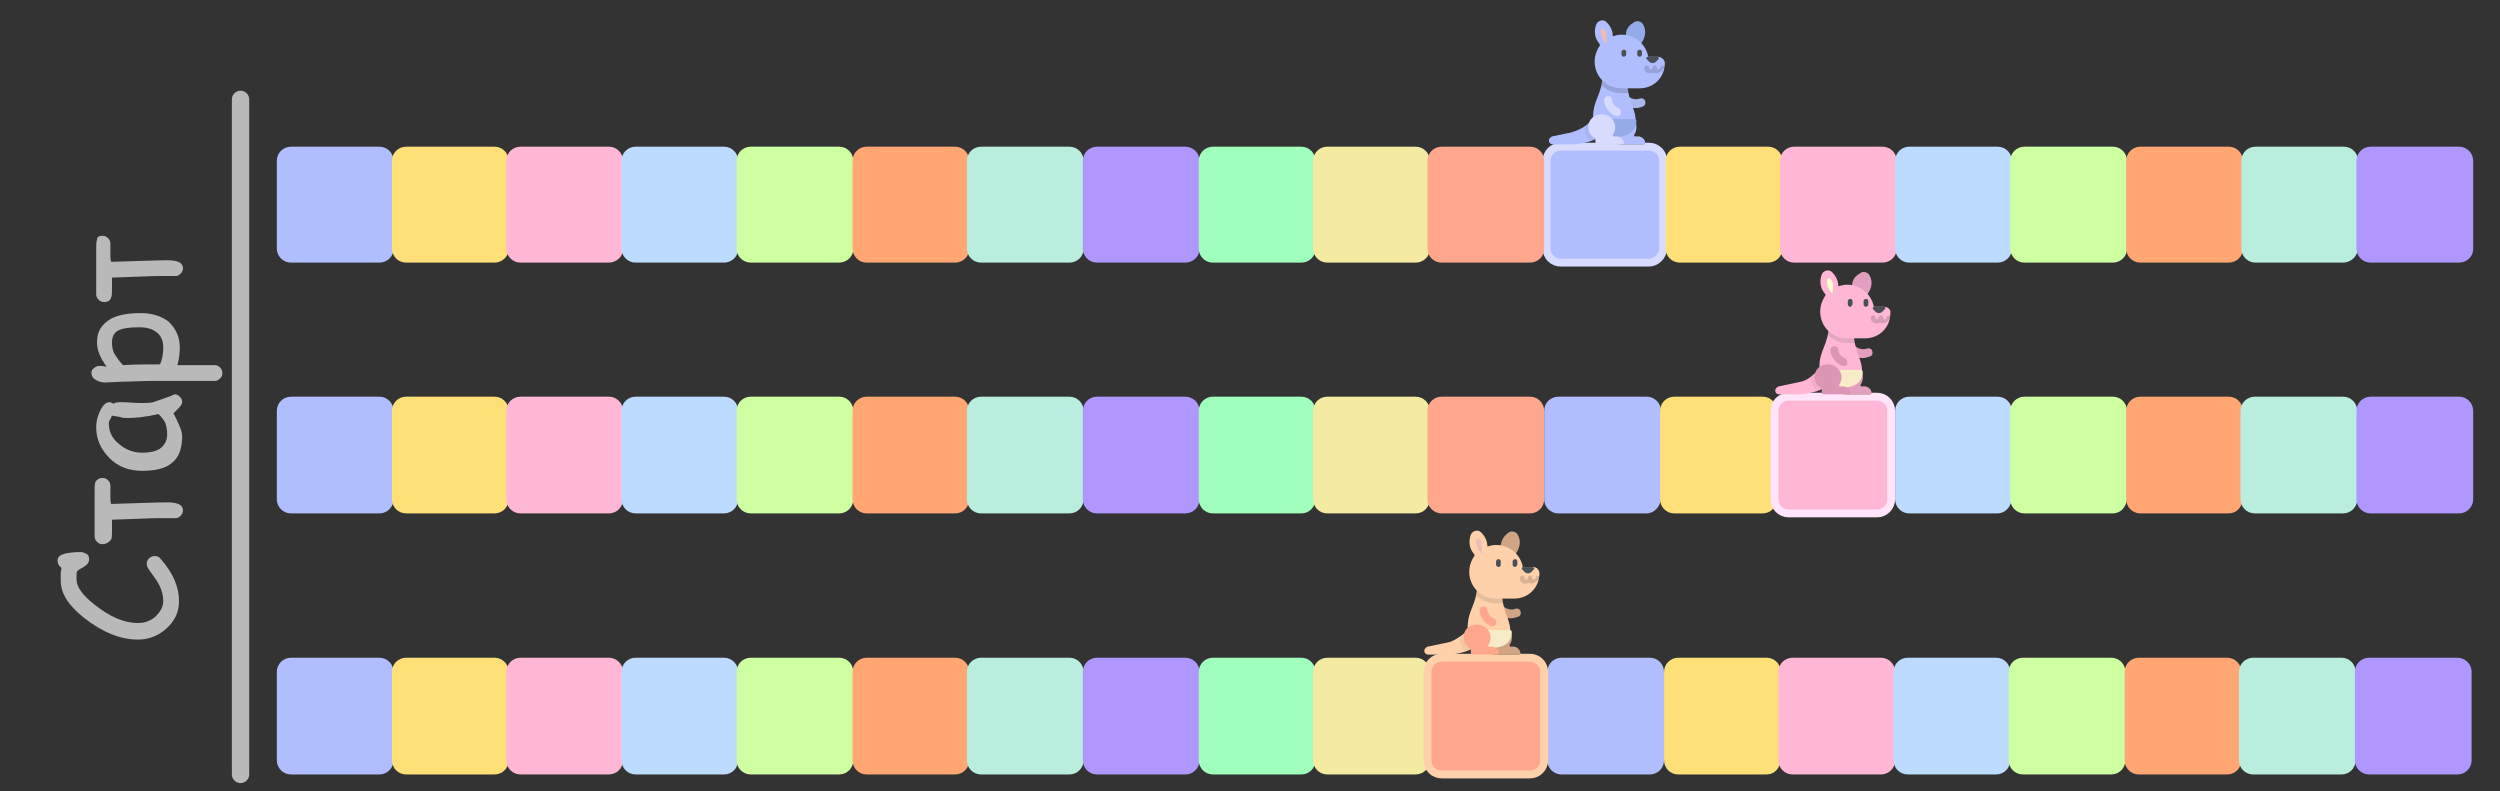 <?xml version="1.0" encoding="utf-8"?>
<!-- Generator: Adobe Illustrator 20.1.0, SVG Export Plug-In . SVG Version: 6.00 Build 0)  -->
<svg version="1.1" id="Слой_1" xmlns="http://www.w3.org/2000/svg" xmlns:xlink="http://www.w3.org/1999/xlink" x="0px" y="0px"
	 viewBox="0 0 317 100.3" style="enable-background:new 0 0 317 100.3;" xml:space="preserve">
<rect x="0" y="0" width="317" height="100.3" fill="#333333" stroke="none"/>
<style type="text/css">
	.st0{fill:#B0BEFF;}
	.st1{fill:#FFE078;}
	.st2{fill:#FFB7D5;}
	.st3{fill:#BDDAFF;}
	.st4{fill:#CEFFA0;}
	.st5{fill:#FFA672;}
	.st6{fill:#B9EDDE;}
	.st7{fill:#B096FF;}
	.st8{fill:#A0FFBC;}
	.st9{fill:#F4EAA2;}
	.st10{fill:#FFA78C;stroke:#FFD1AA;stroke-miterlimit:10;}
	.st11{fill:#B0BEFF;stroke:#D7DCFF;stroke-miterlimit:10;}
	.st12{fill:#FFA78C;}
	.st13{fill:#FFB7D5;stroke:#FFE4FA;stroke-miterlimit:10;}
	.st14{fill:#BAB9B9;}
	.st15{opacity:5.000000e-02;enable-background:new    ;}
	.st16{fill:#A9B8ED;}
	.st17{fill:#6E614F;}
	.st18{opacity:0.15;enable-background:new    ;}
	.st19{fill:#95ABE8;}
	.st20{fill:#D7DCFF;}
	.st21{fill:#4A5058;}
	.st22{fill:#EDBCB9;}
	.st23{fill:#E29FBE;}
	.st24{opacity:0.1;enable-background:new    ;}
	.st25{fill:#F8ECC8;}
	.st26{fill:#DB95B5;}
	.st27{fill:#F9FFCD;}
	.st28{fill:#FFD1AA;}
	.st29{fill:#D1A584;}
</style>
<path class="st0" d="M48.1,98.2H36.9c-1,0-1.8-0.8-1.8-1.8V85.2c0-1,0.8-1.8,1.8-1.8h11.2c1,0,1.8,0.8,1.8,1.8v11.2
	C49.9,97.4,49.1,98.2,48.1,98.2z"/>
<path class="st1" d="M62.7,98.2H51.5c-1,0-1.8-0.8-1.8-1.8V85.2c0-1,0.8-1.8,1.8-1.8h11.2c1,0,1.8,0.8,1.8,1.8v11.2
	C64.5,97.4,63.7,98.2,62.7,98.2z"/>
<path class="st2" d="M77.2,98.2H66c-1,0-1.8-0.8-1.8-1.8V85.2c0-1,0.8-1.8,1.8-1.8h11.2c1,0,1.8,0.8,1.8,1.8v11.2
	C79,97.4,78.2,98.2,77.2,98.2z"/>
<path class="st3" d="M91.8,98.2H80.6c-1,0-1.8-0.8-1.8-1.8V85.2c0-1,0.8-1.8,1.8-1.8h11.2c1,0,1.8,0.8,1.8,1.8v11.2
	C93.6,97.4,92.8,98.2,91.8,98.2z"/>
<path class="st4" d="M106.4,98.2H95.2c-1,0-1.8-0.8-1.8-1.8V85.2c0-1,0.8-1.8,1.8-1.8h11.2c1,0,1.8,0.8,1.8,1.8v11.2
	C108.2,97.4,107.4,98.2,106.4,98.2z"/>
<path class="st5" d="M121.1,98.2h-11.2c-1,0-1.8-0.8-1.8-1.8V85.2c0-1,0.8-1.8,1.8-1.8h11.2c1,0,1.8,0.8,1.8,1.8v11.2
	C122.9,97.4,122.1,98.2,121.1,98.2z"/>
<path class="st6" d="M135.6,98.2h-11.2c-1,0-1.8-0.8-1.8-1.8V85.2c0-1,0.8-1.8,1.8-1.8h11.2c1,0,1.8,0.8,1.8,1.8v11.2
	C137.4,97.4,136.6,98.2,135.6,98.2z"/>
<path class="st7" d="M150.3,98.2h-11.2c-1,0-1.8-0.8-1.8-1.8V85.2c0-1,0.8-1.8,1.8-1.8h11.2c1,0,1.8,0.8,1.8,1.8v11.2
	C152.1,97.4,151.3,98.2,150.3,98.2z"/>
<path class="st0" d="M209.2,98.2H198c-1,0-1.8-0.8-1.8-1.8V85.2c0-1,0.8-1.8,1.8-1.8h11.2c1,0,1.8,0.8,1.8,1.8v11.2
	C211,97.4,210.2,98.2,209.2,98.2z"/>
<path class="st1" d="M224,98.2h-11.2c-1,0-1.8-0.8-1.8-1.8V85.2c0-1,0.8-1.8,1.8-1.8H224c1,0,1.8,0.8,1.8,1.8v11.2
	C225.7,97.4,225,98.2,224,98.2z"/>
<path class="st2" d="M238.5,98.2h-11.2c-1,0-1.8-0.8-1.8-1.8V85.2c0-1,0.8-1.8,1.8-1.8h11.2c1,0,1.8,0.8,1.8,1.8v11.2
	C240.3,97.4,239.5,98.2,238.5,98.2z"/>
<path class="st3" d="M253.1,98.2h-11.2c-1,0-1.8-0.8-1.8-1.8V85.2c0-1,0.8-1.8,1.8-1.8h11.2c1,0,1.8,0.8,1.8,1.8v11.2
	C254.9,97.4,254.1,98.2,253.1,98.2z"/>
<path class="st4" d="M267.7,98.2h-11.2c-1,0-1.8-0.8-1.8-1.8V85.2c0-1,0.8-1.8,1.8-1.8h11.2c1,0,1.8,0.8,1.8,1.8v11.2
	C269.5,97.4,268.7,98.2,267.7,98.2z"/>
<path class="st5" d="M282.4,98.2h-11.2c-1,0-1.8-0.8-1.8-1.8V85.2c0-1,0.8-1.8,1.8-1.8h11.2c1,0,1.8,0.8,1.8,1.8v11.2
	C284.2,97.4,283.4,98.2,282.4,98.2z"/>
<path class="st6" d="M296.9,98.2h-11.2c-1,0-1.8-0.8-1.8-1.8V85.2c0-1,0.8-1.8,1.8-1.8h11.2c1,0,1.8,0.8,1.8,1.8v11.2
	C298.7,97.4,297.9,98.2,296.9,98.2z"/>
<path class="st7" d="M311.6,98.2h-11.2c-1,0-1.8-0.8-1.8-1.8V85.2c0-1,0.8-1.8,1.8-1.8h11.2c1,0,1.8,0.8,1.8,1.8v11.2
	C313.4,97.4,312.6,98.2,311.6,98.2z"/>
<path class="st8" d="M165,98.2h-11.2c-1,0-1.8-0.8-1.8-1.8V85.2c0-1,0.8-1.8,1.8-1.8H165c1,0,1.8,0.8,1.8,1.8v11.2
	C166.8,97.4,166,98.2,165,98.2z"/>
<path class="st9" d="M179.5,98.2h-11.2c-1,0-1.8-0.8-1.8-1.8V85.2c0-1,0.8-1.8,1.8-1.8h11.2c1,0,1.8,0.8,1.8,1.8v11.2
	C181.3,97.4,180.5,98.2,179.5,98.2z"/>
<path class="st10" d="M194,98.2h-11.2c-1,0-1.8-0.8-1.8-1.8V85.2c0-1,0.8-1.8,1.8-1.8H194c1,0,1.8,0.8,1.8,1.8v11.2
	C195.8,97.4,195,98.2,194,98.2z"/>
<path class="st0" d="M48.1,33.3H36.9c-1,0-1.8-0.8-1.8-1.8V20.4c0-1,0.8-1.8,1.8-1.8h11.2c1,0,1.8,0.8,1.8,1.8v11.2
	C49.9,32.5,49.1,33.3,48.1,33.3z"/>
<path class="st1" d="M62.7,33.3H51.5c-1,0-1.8-0.8-1.8-1.8V20.4c0-1,0.8-1.8,1.8-1.8h11.2c1,0,1.8,0.8,1.8,1.8v11.2
	C64.5,32.5,63.7,33.3,62.7,33.3z"/>
<path class="st2" d="M77.2,33.3H66c-1,0-1.8-0.8-1.8-1.8V20.4c0-1,0.8-1.8,1.8-1.8h11.2c1,0,1.8,0.8,1.8,1.8v11.2
	C79,32.5,78.2,33.3,77.2,33.3z"/>
<path class="st3" d="M91.8,33.3H80.6c-1,0-1.8-0.8-1.8-1.8V20.4c0-1,0.8-1.8,1.8-1.8h11.2c1,0,1.8,0.8,1.8,1.8v11.2
	C93.6,32.5,92.8,33.3,91.8,33.3z"/>
<path class="st4" d="M106.4,33.3H95.2c-1,0-1.8-0.8-1.8-1.8V20.4c0-1,0.8-1.8,1.8-1.8h11.2c1,0,1.8,0.8,1.8,1.8v11.2
	C108.2,32.5,107.4,33.3,106.4,33.3z"/>
<path class="st5" d="M121.1,33.3h-11.2c-1,0-1.8-0.8-1.8-1.8V20.4c0-1,0.8-1.8,1.8-1.8h11.2c1,0,1.8,0.8,1.8,1.8v11.2
	C122.9,32.5,122.1,33.3,121.1,33.3z"/>
<path class="st6" d="M135.6,33.3h-11.2c-1,0-1.8-0.8-1.8-1.8V20.4c0-1,0.8-1.8,1.8-1.8h11.2c1,0,1.8,0.8,1.8,1.8v11.2
	C137.4,32.5,136.6,33.3,135.6,33.3z"/>
<path class="st7" d="M150.3,33.3h-11.2c-1,0-1.8-0.8-1.8-1.8V20.4c0-1,0.8-1.8,1.8-1.8h11.2c1,0,1.8,0.8,1.8,1.8v11.2
	C152.1,32.5,151.3,33.3,150.3,33.3z"/>
<path class="st11" d="M209.1,33.3h-11.2c-1,0-1.8-0.8-1.8-1.8V20.4c0-1,0.8-1.8,1.8-1.8h11.2c1,0,1.8,0.8,1.8,1.8v11.2
	C210.8,32.5,210,33.3,209.1,33.3z"/>
<path class="st1" d="M224.2,33.3H213c-1,0-1.8-0.8-1.8-1.8V20.4c0-1,0.8-1.8,1.8-1.8h11.2c1,0,1.8,0.8,1.8,1.8v11.2
	C226,32.5,225.2,33.3,224.2,33.3z"/>
<path class="st2" d="M238.7,33.3h-11.2c-1,0-1.8-0.8-1.8-1.8V20.4c0-1,0.8-1.8,1.8-1.8h11.2c1,0,1.8,0.8,1.8,1.8v11.2
	C240.5,32.5,239.7,33.3,238.7,33.3z"/>
<path class="st3" d="M253.3,33.3h-11.2c-1,0-1.8-0.8-1.8-1.8V20.4c0-1,0.8-1.8,1.8-1.8h11.2c1,0,1.8,0.8,1.8,1.8v11.2
	C255.1,32.5,254.3,33.3,253.3,33.3z"/>
<path class="st4" d="M267.9,33.3h-11.2c-1,0-1.8-0.8-1.8-1.8V20.4c0-1,0.8-1.8,1.8-1.8h11.2c1,0,1.8,0.8,1.8,1.8v11.2
	C269.7,32.5,268.9,33.3,267.9,33.3z"/>
<path class="st5" d="M282.6,33.3h-11.2c-1,0-1.8-0.8-1.8-1.8V20.4c0-1,0.8-1.8,1.8-1.8h11.2c1,0,1.8,0.8,1.8,1.8v11.2
	C284.4,32.5,283.6,33.3,282.6,33.3z"/>
<path class="st6" d="M297.1,33.3H286c-1,0-1.8-0.8-1.8-1.8V20.4c0-1,0.8-1.8,1.8-1.8h11.2c1,0,1.8,0.8,1.8,1.8v11.2
	C298.9,32.5,298.1,33.3,297.1,33.3z"/>
<path class="st7" d="M311.8,33.3h-11.2c-1,0-1.8-0.8-1.8-1.8V20.4c0-1,0.8-1.8,1.8-1.8h11.2c1,0,1.8,0.8,1.8,1.8v11.2
	C313.6,32.5,312.8,33.3,311.8,33.3z"/>
<path class="st8" d="M165,33.3h-11.2c-1,0-1.8-0.8-1.8-1.8V20.4c0-1,0.8-1.8,1.8-1.8H165c1,0,1.8,0.8,1.8,1.8v11.2
	C166.8,32.5,166,33.3,165,33.3z"/>
<path class="st9" d="M179.5,33.3h-11.2c-1,0-1.8-0.8-1.8-1.8V20.4c0-1,0.8-1.8,1.8-1.8h11.2c1,0,1.8,0.8,1.8,1.8v11.2
	C181.3,32.5,180.5,33.3,179.5,33.3z"/>
<path class="st12" d="M194,33.3h-11.2c-1,0-1.8-0.8-1.8-1.8V20.4c0-1,0.8-1.8,1.8-1.8H194c1,0,1.8,0.8,1.8,1.8v11.2
	C195.8,32.5,195,33.3,194,33.3z"/>
<path class="st0" d="M48.1,65.1H36.9c-1,0-1.8-0.8-1.8-1.8V52.1c0-1,0.8-1.8,1.8-1.8h11.2c1,0,1.8,0.8,1.8,1.8v11.2
	C49.9,64.3,49.1,65.1,48.1,65.1z"/>
<path class="st1" d="M62.7,65.1H51.5c-1,0-1.8-0.8-1.8-1.8V52.1c0-1,0.8-1.8,1.8-1.8h11.2c1,0,1.8,0.8,1.8,1.8v11.2
	C64.5,64.3,63.7,65.1,62.7,65.1z"/>
<path class="st2" d="M77.2,65.1H66c-1,0-1.8-0.8-1.8-1.8V52.1c0-1,0.8-1.8,1.8-1.8h11.2c1,0,1.8,0.8,1.8,1.8v11.2
	C79,64.3,78.2,65.1,77.2,65.1z"/>
<path class="st3" d="M91.8,65.1H80.6c-1,0-1.8-0.8-1.8-1.8V52.1c0-1,0.8-1.8,1.8-1.8h11.2c1,0,1.8,0.8,1.8,1.8v11.2
	C93.6,64.3,92.8,65.1,91.8,65.1z"/>
<path class="st4" d="M106.4,65.1H95.2c-1,0-1.8-0.8-1.8-1.8V52.1c0-1,0.8-1.8,1.8-1.8h11.2c1,0,1.8,0.8,1.8,1.8v11.2
	C108.2,64.3,107.4,65.1,106.4,65.1z"/>
<path class="st5" d="M121.1,65.1h-11.2c-1,0-1.8-0.8-1.8-1.8V52.1c0-1,0.8-1.8,1.8-1.8h11.2c1,0,1.8,0.8,1.8,1.8v11.2
	C122.9,64.3,122.1,65.1,121.1,65.1z"/>
<path class="st6" d="M135.6,65.1h-11.2c-1,0-1.8-0.8-1.8-1.8V52.1c0-1,0.8-1.8,1.8-1.8h11.2c1,0,1.8,0.8,1.8,1.8v11.2
	C137.4,64.3,136.6,65.1,135.6,65.1z"/>
<path class="st7" d="M150.3,65.1h-11.2c-1,0-1.8-0.8-1.8-1.8V52.1c0-1,0.8-1.8,1.8-1.8h11.2c1,0,1.8,0.8,1.8,1.8v11.2
	C152.1,64.3,151.3,65.1,150.3,65.1z"/>
<path class="st0" d="M208.8,65.1h-11.2c-1,0-1.8-0.8-1.8-1.8V52.1c0-1,0.8-1.8,1.8-1.8h11.2c1,0,1.8,0.8,1.8,1.8v11.2
	C210.5,64.3,209.7,65.1,208.8,65.1z"/>
<path class="st1" d="M223.5,65.1h-11.2c-1,0-1.8-0.8-1.8-1.8V52.1c0-1,0.8-1.8,1.8-1.8h11.2c1,0,1.8,0.8,1.8,1.8v11.2
	C225.3,64.3,224.5,65.1,223.5,65.1z"/>
<path class="st13" d="M238,65.1h-11.2c-1,0-1.8-0.8-1.8-1.8V52.1c0-1,0.8-1.8,1.8-1.8H238c1,0,1.8,0.8,1.8,1.8v11.2
	C239.8,64.3,239,65.1,238,65.1z"/>
<path class="st3" d="M253.3,65.1h-11.2c-1,0-1.8-0.8-1.8-1.8V52.1c0-1,0.8-1.8,1.8-1.8h11.2c1,0,1.8,0.8,1.8,1.8v11.2
	C255,64.3,254.2,65.1,253.3,65.1z"/>
<path class="st4" d="M267.9,65.1h-11.2c-1,0-1.8-0.8-1.8-1.8V52.1c0-1,0.8-1.8,1.8-1.8h11.2c1,0,1.8,0.8,1.8,1.8v11.2
	C269.6,64.3,268.9,65.1,267.9,65.1z"/>
<path class="st5" d="M282.6,65.1h-11.2c-1,0-1.8-0.8-1.8-1.8V52.1c0-1,0.8-1.8,1.8-1.8h11.2c1,0,1.8,0.8,1.8,1.8v11.2
	C284.3,64.3,283.6,65.1,282.6,65.1z"/>
<path class="st6" d="M297.1,65.1h-11.2c-1,0-1.8-0.8-1.8-1.8V52.1c0-1,0.8-1.8,1.8-1.8h11.2c1,0,1.8,0.8,1.8,1.8v11.2
	C298.9,64.3,298.1,65.1,297.1,65.1z"/>
<path class="st7" d="M311.8,65.1h-11.2c-1,0-1.8-0.8-1.8-1.8V52.1c0-1,0.8-1.8,1.8-1.8h11.2c1,0,1.8,0.8,1.8,1.8v11.2
	C313.6,64.3,312.8,65.1,311.8,65.1z"/>
<path class="st8" d="M165,65.1h-11.2c-1,0-1.8-0.8-1.8-1.8V52.1c0-1,0.8-1.8,1.8-1.8H165c1,0,1.8,0.8,1.8,1.8v11.2
	C166.8,64.3,166,65.1,165,65.1z"/>
<path class="st9" d="M179.5,65.1h-11.2c-1,0-1.8-0.8-1.8-1.8V52.1c0-1,0.8-1.8,1.8-1.8h11.2c1,0,1.8,0.8,1.8,1.8v11.2
	C181.3,64.3,180.5,65.1,179.5,65.1z"/>
<path class="st12" d="M194,65.1h-11.2c-1,0-1.8-0.8-1.8-1.8V52.1c0-1,0.8-1.8,1.8-1.8H194c1,0,1.8,0.8,1.8,1.8v11.2
	C195.8,64.3,195,65.1,194,65.1z"/>
<g>
	<path class="st14" d="M11.3,70.9c0,0.4-0.2,0.7-0.7,1c-0.4,0.2-0.7,0.4-0.8,0.5c-0.1,0.1-0.1,0.5-0.1,1c0,1,0.7,2,2.2,3.2
		c2,1.6,3.8,2.4,5.6,2.4c0.9,0,1.6-0.3,2.2-0.8c0.6-0.6,1-1.2,1-2c0-0.7-0.2-1.4-0.5-2c-0.2-0.4-0.6-1-1.2-1.8
		c-0.3-0.4-0.4-0.7-0.4-0.9c0-0.3,0.1-0.5,0.3-0.7s0.5-0.3,0.7-0.3c0.3,0,0.6,0.1,0.8,0.4c1.5,1.7,2.3,3.5,2.3,5.3
		c0,1.4-0.5,2.5-1.6,3.5c-1,0.9-2.2,1.4-3.6,1.4c-2.2,0-4.5-0.9-6.9-2.8c-2-1.6-2.9-3.1-2.9-4.7c0-0.3,0-0.6,0-0.9
		c0-0.3,0.1-0.5,0.1-0.7c-0.3-0.2-0.5-0.5-0.5-0.9c0-0.5,0.3-0.7,0.9-0.9c0.5-0.1,1.2-0.2,2-0.2c0.3,0,0.5,0.1,0.7,0.2
		C11.2,70.3,11.3,70.6,11.3,70.9z"/>
	<path class="st14" d="M13,60.6c0.3,0,0.5,0.1,0.7,0.3c0.2,0.2,0.3,0.4,0.3,0.7c0,0.2,0,0.4,0,0.8c0,0.4,0,0.6,0,0.8
		c0,0.2,0,0.4,0.1,0.7c3.5-0.1,5.8-0.2,7.1-0.2c1.3,0,2,0.3,2,1c0,0.3-0.1,0.5-0.3,0.7c-0.2,0.2-0.4,0.3-0.6,0.3c-0.3,0-0.6,0-1.1,0
		c-0.5,0-0.9,0-1.1,0c-0.9,0-2.8,0.1-5.9,0.2c0,0.2,0,0.6,0,1.3c0,0.6,0,1-0.1,1.2C13.8,68.8,13.4,69,13,69c-0.3,0-0.5-0.1-0.7-0.3
		C12.1,68.5,12,68.3,12,68v-5.8c0-0.5,0-0.8,0.1-1.1C12.3,60.8,12.6,60.6,13,60.6z"/>
	<path class="st14" d="M23.1,51c0,0.1-0.1,0.4-0.4,0.7c-0.3,0.3-0.5,0.5-0.7,0.7c0.3,0.6,0.6,1.2,0.8,1.7c0.2,0.5,0.3,0.9,0.3,1.2
		c0,1.5-0.4,2.7-1.3,3.4c-0.8,0.7-2.1,1-3.8,1c-1.6,0-3-0.5-4.1-1.6c-1.1-1.1-1.7-2.4-1.7-3.9c0-0.6,0.1-1.2,0.4-1.9
		c0.4-0.9,0.8-1.3,1.3-1.3c0.2,0,0.3,0.1,0.5,0.2C14.6,51,15,51,15.6,51c0.6,0,1.3,0.1,2.2,0.1c0.8,0,1.5,0,1.9-0.2
		c0.3-0.1,0.9-0.3,1.7-0.6c0.1,0,0.3-0.1,0.5-0.2l0.2-0.1c0.3,0,0.5,0.1,0.7,0.3C23,50.5,23.1,50.7,23.1,51z M16.2,53
		c-0.3,0-0.6,0-0.9-0.1s-0.7-0.1-1.1-0.2c-0.1,0.2-0.2,0.5-0.3,0.6c-0.1,0.2-0.1,0.3-0.1,0.4c0,1,0.4,1.9,1.3,2.6
		c0.8,0.7,1.8,1.1,2.9,1.1c1.1,0,1.9-0.2,2.4-0.6s0.8-1,0.8-1.7c0-0.6-0.1-1.2-0.3-1.6c-0.1-0.2-0.4-0.6-0.8-1
		C18.4,52.9,17.1,53,16.2,53z"/>
	<path class="st14" d="M22.8,44.1c0,0.7-0.1,1.4-0.3,2.2l4.7,0c0.3,0,0.5,0.1,0.7,0.3c0.2,0.2,0.3,0.4,0.3,0.7s-0.1,0.5-0.3,0.7
		s-0.4,0.3-0.7,0.3l-4,0h-3.9c-1.4,0-2.8,0.1-3.9,0.1l-2,0.1c-0.5,0-0.9-0.1-1.2-0.3c-0.4-0.2-0.6-0.5-0.6-0.9
		c0-0.3,0.1-0.5,0.3-0.6c0.2-0.2,0.4-0.3,0.7-0.3c0.1,0,0.2,0,0.3,0c0.2,0,0.4,0.1,0.6,0.1c-0.4-0.6-0.7-1.1-0.9-1.6s-0.3-1-0.3-1.5
		c0-1.4,0.6-2.3,1.8-3c1-0.5,2.2-0.7,3.8-0.7c1.4,0,2.6,0.4,3.5,1.1C22.3,41.7,22.8,42.7,22.8,44.1z M14.2,43.4
		c0,0.6,0.1,1.2,0.4,1.6c0.2,0.3,0.5,0.8,1,1.3c1.5-0.1,3.1-0.1,4.7-0.1c0.3-0.7,0.4-1.4,0.4-2.2c0-0.8-0.3-1.5-0.9-1.9
		c-0.5-0.4-1.2-0.6-2.1-0.6c-1.2,0-2.1,0.1-2.7,0.4S14.2,42.8,14.2,43.4z"/>
	<path class="st14" d="M13,29.9c0.3,0,0.5,0.1,0.7,0.3c0.2,0.2,0.3,0.4,0.3,0.7c0,0.2,0,0.4,0,0.8c0,0.4,0,0.6,0,0.8
		c0,0.2,0,0.4,0.1,0.7c3.5-0.1,5.8-0.2,7.1-0.2c1.3,0,2,0.3,2,1c0,0.3-0.1,0.5-0.3,0.7c-0.2,0.2-0.4,0.3-0.6,0.3c-0.3,0-0.6,0-1.1,0
		c-0.5,0-0.9,0-1.1,0c-0.9,0-2.8,0.1-5.9,0.2c0,0.2,0,0.6,0,1.3c0,0.6,0,1-0.1,1.2c-0.1,0.4-0.4,0.6-0.9,0.6c-0.3,0-0.5-0.1-0.7-0.3
		c-0.2-0.2-0.3-0.4-0.3-0.7v-5.8c0-0.5,0-0.8,0.1-1.1C12.3,30,12.6,29.9,13,29.9z"/>
</g>
<path class="st14" d="M30.5,99.3L30.5,99.3c-0.6,0-1.1-0.5-1.1-1.1V12.6c0-0.6,0.5-1.1,1.1-1.1h0c0.6,0,1.1,0.5,1.1,1.1v85.6
	C31.6,98.8,31.1,99.3,30.5,99.3z"/>
<g>
	<path class="st0" d="M199.2,16.8l-2.4,0.5c-0.2,0.1-0.4,0.3-0.4,0.5l0,0c0,0.3,0.2,0.5,0.5,0.5h2.2c1.1,0,2.3-0.2,3.3-0.7l0.5-0.2
		v-3l-1.8,1.5C200.6,16.3,199.9,16.6,199.2,16.8z"/>
	<path class="st15" d="M201.1,15.9c0,0-0.1,0.1-0.1,0.1c0,0.1-0.1,0.3-0.1,0.4c0,0.6,0.3,1.1,0.8,1.4c0,0,0.1,0.1,0.1,0.1
		c0.2-0.1,0.4-0.2,0.6-0.3l0.5-0.2v-3L201.1,15.9z"/>
	<g>
		<path class="st16" d="M207.4,13.7c-0.6,0-1.2-0.2-1.6-0.6c-0.2-0.2-0.2-0.6,0-0.8c0.2-0.2,0.6-0.2,0.8,0c0.2,0.2,0.9,0.4,1.3,0.2
			c0.3-0.1,0.6,0,0.7,0.3c0.1,0.3,0,0.6-0.3,0.7C208.1,13.6,207.8,13.7,207.4,13.7z"/>
		<path class="st17" d="M207.7,17.3h-0.4c-0.1,0-0.1-0.1-0.1-0.2c0.2-0.3,0.3-0.6,0.3-1c0-0.9-0.8-1.6-1.7-1.6c-1,0-1.7,0.6-1.7,1.6
			c0,0.6,0.3,1.1,0.8,1.4c0.1,0,0.1,0.1,0.1,0.2V18c0,0.2,0.1,0.3,0.3,0.3h3.1c0.1,0,0.2-0.1,0.2-0.2
			C208.6,17.7,208.2,17.3,207.7,17.3z"/>
	</g>
	<path class="st0" d="M207.7,17.3h-0.4c-0.1,0-0.1-0.1-0.1-0.2c0.2-0.3,0.3-0.6,0.3-1c0-0.9-0.8-1.6-1.7-1.6c-1,0-1.7,0.6-1.7,1.6
		c0,0.6,0.3,1.1,0.8,1.4c0.1,0,0.1,0.1,0.1,0.2V18c0,0.2,0.1,0.3,0.3,0.3h3.1c0.1,0,0.2-0.1,0.2-0.2
		C208.6,17.7,208.2,17.3,207.7,17.3z"/>
	<path class="st0" d="M206.3,9.3h-3.1c0,2.8-1.2,3.2-1.2,5.6c0,1.2,1.1,2.3,2.5,2.3c1.8,0,2.9-0.2,2.9-2
		C207.3,13.3,206.3,13.2,206.3,9.3z"/>
	<path class="st18" d="M206.3,9.3h-3.1c0,0.6-0.1,1.1-0.1,1.5c0.6,0.6,1.5,1,2.4,1h1.1C206.4,11.2,206.3,10.4,206.3,9.3z"/>
	<path class="st19" d="M202.8,15.1h4.5c0.1,0,0.2,0.1,0.2,0.3c-0.1,1.8-1.8,2-3.2,2C203.5,17.4,202.8,16.7,202.8,15.1z"/>
	<g>
		<path class="st20" d="M205,17.3h-0.4c-0.1,0-0.1-0.1-0.1-0.2c0.2-0.3,0.3-0.6,0.3-1c0-0.9-0.8-1.6-1.7-1.6s-1.7,0.6-1.7,1.6
			c0,0.6,0.3,1.1,0.8,1.4c0.1,0,0.1,0.1,0.1,0.2V18c0,0.2,0.1,0.3,0.3,0.3h3.1c0.1,0,0.2-0.1,0.2-0.2
			C205.9,17.7,205.5,17.3,205,17.3z"/>
		<path class="st20" d="M205.1,14.7c-0.1,0-0.1,0-0.2,0c-0.8-0.3-1.5-1.2-1.5-2c0-0.3,0.2-0.5,0.5-0.5c0.3,0,0.5,0.2,0.5,0.5
			c0,0.3,0.4,0.9,0.8,1c0.3,0.1,0.4,0.4,0.3,0.7C205.6,14.5,205.4,14.7,205.1,14.7z"/>
		<path class="st19" d="M206.2,5l0.3,1.3c0.1,0.3,0.5,0.4,0.7,0.2l0.9-1c0.5-0.7,0.7-1.5,0.3-2.3l0,0c-0.2-0.5-0.9-0.7-1.3-0.3l0,0
			C206.3,3.3,206,4.2,206.2,5z"/>
	</g>
	<path class="st0" d="M210.2,7.2H209c-0.3-1.6-1.7-2.8-3.4-2.8c-0.4,0-0.8,0.1-1.1,0.2c0-0.7-0.3-1.3-0.8-1.8l0,0
		c-0.4-0.4-1.1-0.2-1.3,0.3l0,0c-0.3,0.8-0.2,1.7,0.3,2.3l0.2,0.3c-0.4,0.6-0.7,1.3-0.7,2.1c0,1.9,1.5,3.4,3.4,3.4h2.3
		c1.8,0,3.2-1.4,3.2-3.2l0,0C211.1,7.6,210.7,7.2,210.2,7.2z"/>
	<g>
		<path class="st21" d="M205.9,7.2c-0.1,0-0.3-0.1-0.3-0.3V6.6c0-0.1,0.1-0.3,0.3-0.3s0.3,0.1,0.3,0.3V7
			C206.1,7.1,206,7.2,205.9,7.2z"/>
		<path class="st21" d="M207.9,7.2c-0.1,0-0.3-0.1-0.3-0.3V6.6c0-0.1,0.1-0.3,0.3-0.3s0.3,0.1,0.3,0.3V7
			C208.1,7.1,208,7.2,207.9,7.2z"/>
	</g>
	<path class="st18" d="M210,9.3c-0.2,0-0.3-0.1-0.4-0.1c-0.1,0.1-0.3,0.1-0.4,0.1c-0.4,0-0.7-0.3-0.7-0.7c0-0.1,0.1-0.3,0.3-0.3
		s0.3,0.1,0.3,0.3c0,0.1,0.1,0.2,0.2,0.2c0.1,0,0.2-0.1,0.2-0.2c0-0.1,0.1-0.3,0.3-0.3s0.3,0.1,0.3,0.3c0,0.1,0.1,0.2,0.2,0.2
		c0.1,0,0.2-0.1,0.2-0.2c0-0.1,0.1-0.3,0.3-0.3s0.3,0.1,0.3,0.3C210.7,9,210.4,9.3,210,9.3z"/>
	<path class="st22" d="M203.7,4.7l0,0.6c0,0.1-0.1,0.2-0.2,0.1l-0.3-0.5c-0.2-0.3-0.3-0.8-0.2-1.1l0,0c0-0.2,0.3-0.3,0.4-0.1l0,0
		C203.6,3.9,203.8,4.3,203.7,4.7z"/>
	<path class="st21" d="M210.3,7.5l-0.2,0.2c-0.3,0.4-0.8,0.4-1.1,0l-0.2-0.2c-0.1-0.1,0-0.3,0.1-0.3h1.2
		C210.3,7.2,210.4,7.4,210.3,7.5z"/>
</g>
<g>
	<path class="st2" d="M227.9,48.5l-2.4,0.5c-0.2,0.1-0.4,0.3-0.4,0.5l0,0c0,0.3,0.2,0.5,0.5,0.5h2.2c1.1,0,2.3-0.2,3.3-0.7l0.5-0.2
		v-3l-1.8,1.5C229.3,48.1,228.6,48.4,227.9,48.5z"/>
	<path class="st15" d="M229.8,47.6c0,0-0.1,0.1-0.1,0.1c0,0.1-0.1,0.3-0.1,0.4c0,0.6,0.3,1.1,0.8,1.4c0,0,0.1,0.1,0.1,0.1
		c0.2-0.1,0.4-0.2,0.6-0.3l0.5-0.2v-3L229.8,47.6z"/>
	<g>
		<path class="st23" d="M236.2,45.4c-0.6,0-1.2-0.2-1.6-0.6c-0.2-0.2-0.2-0.6,0-0.8c0.2-0.2,0.6-0.2,0.8,0c0.2,0.2,0.9,0.4,1.3,0.2
			c0.3-0.1,0.6,0,0.7,0.3c0.1,0.3,0,0.6-0.3,0.7C236.8,45.3,236.5,45.4,236.2,45.4z"/>
		<path class="st17" d="M236.4,49H236c-0.1,0-0.1-0.1-0.1-0.2c0.2-0.3,0.3-0.6,0.3-1c0-0.9-0.8-1.6-1.7-1.6s-1.7,0.6-1.7,1.6
			c0,0.6,0.3,1.1,0.8,1.4c0.1,0,0.1,0.1,0.1,0.2v0.3c0,0.2,0.1,0.3,0.3,0.3h3.1c0.1,0,0.2-0.1,0.2-0.2C237.3,49.4,236.9,49,236.4,49
			z"/>
	</g>
	<path class="st23" d="M236.4,49H236c-0.1,0-0.1-0.1-0.1-0.2c0.2-0.3,0.3-0.6,0.3-1c0-0.9-0.8-1.6-1.7-1.6s-1.7,0.6-1.7,1.6
		c0,0.6,0.3,1.1,0.8,1.4c0.1,0,0.1,0.1,0.1,0.2v0.3c0,0.2,0.1,0.3,0.3,0.3h3.1c0.1,0,0.2-0.1,0.2-0.2C237.3,49.4,236.9,49,236.4,49z
		"/>
	<path class="st2" d="M235,41h-3.1c0,2.8-1.2,3.2-1.2,5.6c0,1.2,1.1,2.3,2.5,2.3c1.8,0,2.9-0.2,2.9-2C236,45,235,44.9,235,41z"/>
	<path class="st24" d="M235,41h-3.1c0,0.6-0.1,1.1-0.1,1.5c0.6,0.6,1.5,1,2.4,1h1.1C235.1,42.9,235,42.1,235,41z"/>
	<path class="st25" d="M231.5,46.9h4.5c0.1,0,0.2,0.1,0.2,0.3c-0.1,1.8-1.8,2-3.2,2C232.2,49.1,231.5,48.4,231.5,46.9z"/>
	<g>
		<path class="st26" d="M233.7,49h-0.4c-0.1,0-0.1-0.1-0.1-0.2c0.2-0.3,0.3-0.6,0.3-1c0-0.9-0.8-1.6-1.7-1.6c-1,0-1.7,0.6-1.7,1.6
			c0,0.6,0.3,1.1,0.8,1.4c0.1,0,0.1,0.1,0.1,0.2v0.3c0,0.2,0.1,0.3,0.3,0.3h3.1c0.1,0,0.2-0.1,0.2-0.2C234.6,49.4,234.2,49,233.7,49
			z"/>
		<path class="st26" d="M233.8,46.4c-0.1,0-0.1,0-0.2,0c-0.8-0.3-1.5-1.2-1.5-2c0-0.3,0.2-0.5,0.5-0.5c0.3,0,0.5,0.2,0.5,0.5
			c0,0.3,0.4,0.9,0.8,1c0.3,0.1,0.4,0.4,0.3,0.7C234.3,46.2,234.1,46.4,233.8,46.4z"/>
		<path class="st23" d="M234.9,36.8l0.3,1.3c0.1,0.3,0.5,0.4,0.7,0.2l0.9-1c0.5-0.7,0.7-1.5,0.3-2.3l0,0c-0.2-0.5-0.9-0.7-1.3-0.3
			l0,0C235,35.1,234.7,35.9,234.9,36.8z"/>
	</g>
	<path class="st2" d="M238.9,38.9h-1.3c-0.3-1.6-1.7-2.8-3.4-2.8c-0.4,0-0.8,0.1-1.1,0.2c0-0.7-0.3-1.3-0.8-1.8l0,0
		c-0.4-0.4-1.1-0.2-1.3,0.3l0,0c-0.3,0.8-0.2,1.7,0.3,2.3l0.2,0.3c-0.4,0.6-0.7,1.3-0.7,2.1c0,1.9,1.5,3.4,3.4,3.4h2.3
		c1.8,0,3.2-1.4,3.2-3.2l0,0C239.8,39.3,239.4,38.9,238.9,38.9z"/>
	<g>
		<path class="st21" d="M234.6,38.9c-0.1,0-0.3-0.1-0.3-0.3v-0.4c0-0.1,0.1-0.3,0.3-0.3s0.3,0.1,0.3,0.3v0.4
			C234.8,38.8,234.7,38.9,234.6,38.9z"/>
		<path class="st21" d="M236.6,38.9c-0.1,0-0.3-0.1-0.3-0.3v-0.4c0-0.1,0.1-0.3,0.3-0.3s0.3,0.1,0.3,0.3v0.4
			C236.9,38.8,236.7,38.9,236.6,38.9z"/>
	</g>
	<path class="st18" d="M238.7,41c-0.2,0-0.3-0.1-0.4-0.1c-0.1,0.1-0.3,0.1-0.4,0.1c-0.4,0-0.7-0.3-0.7-0.7c0-0.1,0.1-0.3,0.3-0.3
		s0.3,0.1,0.3,0.3c0,0.1,0.1,0.2,0.2,0.2c0.1,0,0.2-0.1,0.2-0.2c0-0.1,0.1-0.3,0.3-0.3s0.3,0.1,0.3,0.3c0,0.1,0.1,0.2,0.2,0.2
		c0.1,0,0.2-0.1,0.2-0.2c0-0.1,0.1-0.3,0.3-0.3s0.3,0.1,0.3,0.3C239.4,40.7,239.1,41,238.7,41z"/>
	<path class="st27" d="M232.4,36.4l0,0.6c0,0.1-0.1,0.2-0.2,0.1l-0.3-0.5c-0.2-0.3-0.3-0.8-0.2-1.1l0,0c0-0.2,0.3-0.3,0.4-0.1l0,0
		C232.3,35.6,232.5,36,232.4,36.4z"/>
	<path class="st21" d="M239,39.2l-0.2,0.2c-0.3,0.4-0.8,0.4-1.1,0l-0.2-0.2c-0.1-0.1,0-0.3,0.1-0.3h1.2
		C239.1,38.9,239.1,39.1,239,39.2z"/>
</g>
<g>
	<path class="st28" d="M183.4,81.5L181,82c-0.2,0.1-0.4,0.3-0.4,0.5l0,0c0,0.3,0.2,0.5,0.5,0.5h2.2c1.1,0,2.3-0.2,3.3-0.7l0.5-0.2
		v-3l-1.8,1.5C184.7,81,184.1,81.4,183.4,81.5z"/>
	<path class="st15" d="M185.3,80.6c0,0-0.1,0.1-0.1,0.1c0,0.1-0.1,0.3-0.1,0.4c0,0.6,0.3,1.1,0.8,1.4c0,0,0.1,0.1,0.1,0.1
		c0.2-0.1,0.4-0.2,0.6-0.3l0.5-0.2v-3L185.3,80.6z"/>
	<g>
		<path class="st29" d="M191.6,78.4c-0.6,0-1.2-0.2-1.6-0.6c-0.2-0.2-0.2-0.6,0-0.8c0.2-0.2,0.6-0.2,0.8,0c0.2,0.2,0.9,0.4,1.3,0.2
			c0.3-0.1,0.6,0,0.7,0.3c0.1,0.3,0,0.6-0.3,0.7C192.2,78.3,191.9,78.4,191.6,78.4z"/>
		<path class="st17" d="M191.9,82h-0.4c-0.1,0-0.1-0.1-0.1-0.2c0.2-0.3,0.3-0.6,0.3-1c0-0.9-0.8-1.6-1.7-1.6s-1.7,0.6-1.7,1.6
			c0,0.6,0.3,1.1,0.8,1.4c0.1,0,0.1,0.1,0.1,0.2v0.3c0,0.2,0.1,0.3,0.3,0.3h3.1c0.1,0,0.2-0.1,0.2-0.2C192.7,82.4,192.4,82,191.9,82
			z"/>
	</g>
	<path class="st29" d="M191.9,82h-0.4c-0.1,0-0.1-0.1-0.1-0.2c0.2-0.3,0.3-0.6,0.3-1c0-0.9-0.8-1.6-1.7-1.6s-1.7,0.6-1.7,1.6
		c0,0.6,0.3,1.1,0.8,1.4c0.1,0,0.1,0.1,0.1,0.2v0.3c0,0.2,0.1,0.3,0.3,0.3h3.1c0.1,0,0.2-0.1,0.2-0.2C192.7,82.4,192.4,82,191.9,82z
		"/>
	<path class="st28" d="M190.4,74h-3.1c0,2.8-1.2,3.2-1.2,5.6c0,1.2,1.1,2.3,2.5,2.3c1.8,0,2.9-0.2,2.9-2
		C191.4,78,190.4,77.9,190.4,74z"/>
	<path class="st24" d="M190.4,74h-3.1c0,0.6-0.1,1.1-0.1,1.5c0.6,0.6,1.5,1,2.4,1h1.1C190.5,75.9,190.4,75.1,190.4,74z"/>
	<path class="st25" d="M187,79.9h4.5c0.1,0,0.2,0.1,0.2,0.3c-0.1,1.8-1.8,2-3.2,2C187.6,82.1,187,81.4,187,79.9z"/>
	<g>
		<path class="st12" d="M189.2,82h-0.4c-0.1,0-0.1-0.1-0.1-0.2c0.2-0.3,0.3-0.6,0.3-1c0-0.9-0.8-1.6-1.7-1.6c-1,0-1.7,0.6-1.7,1.6
			c0,0.6,0.3,1.1,0.8,1.4c0.1,0,0.1,0.1,0.1,0.2v0.3c0,0.2,0.1,0.3,0.3,0.3h3.1c0.1,0,0.2-0.1,0.2-0.2C190,82.4,189.6,82,189.2,82z"
			/>
		<path class="st12" d="M189.3,79.4c-0.1,0-0.1,0-0.2,0c-0.8-0.3-1.5-1.2-1.5-2c0-0.3,0.2-0.5,0.5-0.5c0.3,0,0.5,0.2,0.5,0.5
			c0,0.3,0.4,0.9,0.8,1c0.3,0.1,0.4,0.4,0.3,0.7C189.7,79.2,189.5,79.4,189.3,79.4z"/>
		<path class="st29" d="M190.3,69.7l0.3,1.3c0.1,0.3,0.5,0.4,0.7,0.2l0.9-1c0.5-0.7,0.7-1.5,0.3-2.3l0,0c-0.2-0.5-0.9-0.7-1.3-0.3
			l0,0C190.5,68.1,190.2,68.9,190.3,69.7z"/>
	</g>
	<path class="st28" d="M194.4,71.9h-1.3c-0.3-1.6-1.7-2.8-3.4-2.8c-0.4,0-0.8,0.1-1.1,0.2c0-0.7-0.3-1.3-0.8-1.8l0,0
		c-0.4-0.4-1.1-0.2-1.3,0.3l0,0c-0.3,0.8-0.2,1.7,0.3,2.3l0.2,0.3c-0.4,0.6-0.7,1.3-0.7,2.1c0,1.9,1.5,3.4,3.4,3.4h2.3
		c1.8,0,3.2-1.4,3.2-3.2l0,0C195.2,72.3,194.9,71.9,194.4,71.9z"/>
	<g>
		<path class="st21" d="M190,71.9c-0.1,0-0.3-0.1-0.3-0.3v-0.4c0-0.1,0.1-0.3,0.3-0.3s0.3,0.1,0.3,0.3v0.4
			C190.3,71.8,190.1,71.9,190,71.9z"/>
		<path class="st21" d="M192.1,71.9c-0.1,0-0.3-0.1-0.3-0.3v-0.4c0-0.1,0.1-0.3,0.3-0.3s0.3,0.1,0.3,0.3v0.4
			C192.3,71.8,192.2,71.9,192.1,71.9z"/>
	</g>
	<path class="st18" d="M194.2,74c-0.2,0-0.3-0.1-0.4-0.1c-0.1,0.1-0.3,0.1-0.4,0.1c-0.4,0-0.7-0.3-0.7-0.7c0-0.1,0.1-0.3,0.3-0.3
		s0.3,0.1,0.3,0.3c0,0.1,0.1,0.2,0.2,0.2c0.1,0,0.2-0.1,0.2-0.2c0-0.1,0.1-0.3,0.3-0.3s0.3,0.1,0.3,0.3c0,0.1,0.1,0.2,0.2,0.2
		c0.1,0,0.2-0.1,0.2-0.2c0-0.1,0.1-0.3,0.3-0.3s0.3,0.1,0.3,0.3C194.9,73.7,194.5,74,194.2,74z"/>
	<path class="st22" d="M187.9,69.4l0,0.6c0,0.1-0.1,0.2-0.2,0.1l-0.3-0.5c-0.2-0.3-0.3-0.8-0.2-1.1l0,0c0-0.2,0.3-0.3,0.4-0.1l0,0
		C187.8,68.6,187.9,69,187.9,69.4z"/>
	<path class="st21" d="M194.5,72.2l-0.2,0.2c-0.3,0.4-0.8,0.4-1.1,0l-0.2-0.2c-0.1-0.1,0-0.3,0.1-0.3h1.2
		C194.5,71.9,194.6,72.1,194.5,72.2z"/>
</g>
</svg>
